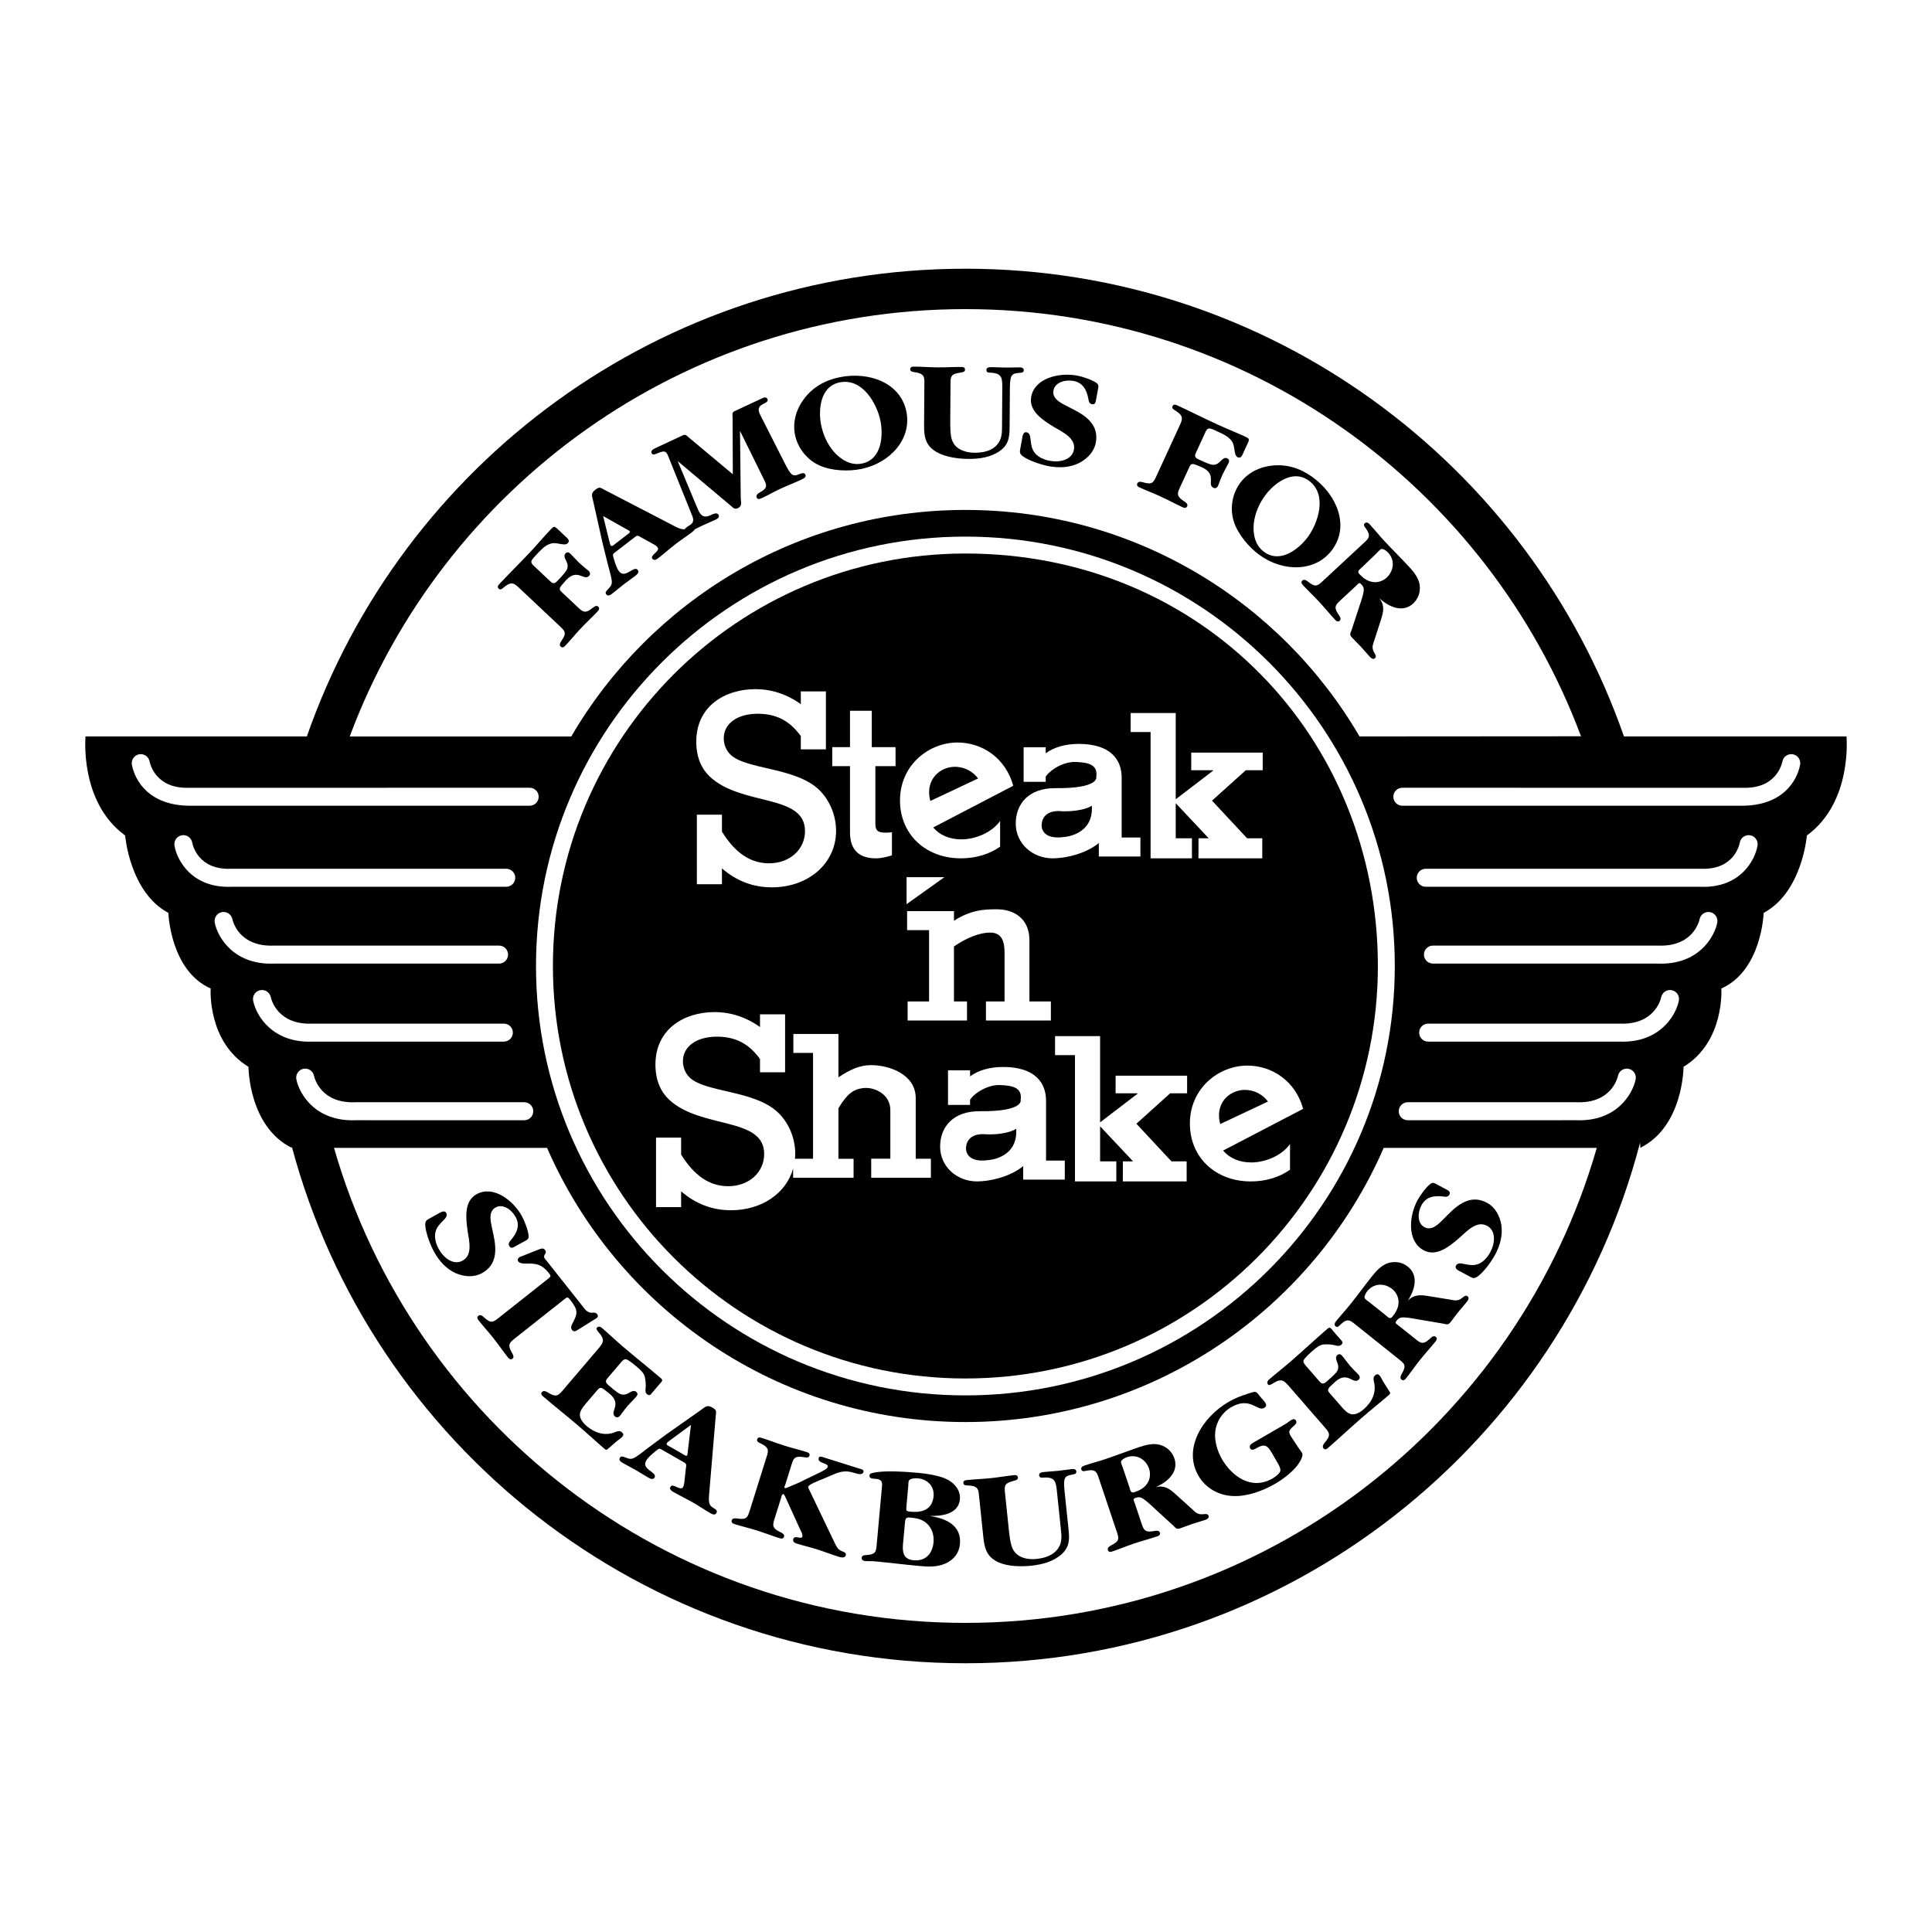 <?xml version="1.0" encoding="utf-8"?>
<!-- Generator: Adobe Illustrator 13.0.0, SVG Export Plug-In . SVG Version: 6.00 Build 14948)  -->
<!DOCTYPE svg PUBLIC "-//W3C//DTD SVG 1.0//EN" "http://www.w3.org/TR/2001/REC-SVG-20010904/DTD/svg10.dtd">
<svg version="1.0" id="Layer_1" xmlns="http://www.w3.org/2000/svg" xmlns:xlink="http://www.w3.org/1999/xlink" x="0px" y="0px"
	 width="192.756px" height="192.756px" viewBox="0 0 192.756 192.756" enable-background="new 0 0 192.756 192.756"
	 xml:space="preserve">
<g>
	<polygon fill-rule="evenodd" clip-rule="evenodd" fill="#FFFFFF" points="0,0 192.756,0 192.756,192.756 0,192.756 0,0 	"/>
	<path fill-rule="evenodd" clip-rule="evenodd" d="M184.223,73.474h-22.201c-9.47-27.167-35.309-46.664-65.703-46.664
		c-30.404,0-56.25,19.508-65.712,46.688l0-0.024H8.533c0,0-0.629,6.557,3.952,9.88c0,0,0.449,5.659,4.312,7.725
		c0,0,0.18,5.748,4.222,7.544c0,0-0.359,5.299,3.772,7.814c0,0,0,5.928,4.312,8.084l0.005-0.143
		c7.934,29.695,35.016,51.566,67.211,51.566c32.333,0,59.513-22.061,67.314-51.949l0.021,0.525c4.312-2.156,4.312-8.084,4.312-8.084
		c4.132-2.516,3.772-7.814,3.772-7.814c4.042-1.796,4.223-7.544,4.223-7.544c3.862-2.066,4.311-7.725,4.311-7.725
		C184.852,80.03,184.223,73.474,184.223,73.474L184.223,73.474z"/>
	<path fill-rule="evenodd" clip-rule="evenodd" fill="#FFFFFF" d="M54.581,114.521c7.009,16.1,23.057,27.357,41.737,27.357
		c18.68,0,34.728-11.258,41.737-27.357h21.257c-7.869,27.369-33.094,47.395-62.994,47.395c-29.901,0-55.125-20.025-62.994-47.395
		H54.581L54.581,114.521z"/>
	<path fill-rule="evenodd" clip-rule="evenodd" fill="#FFFFFF" d="M34.892,73.477C44.179,48.573,68.178,30.84,96.318,30.84
		c28.132,0,52.125,17.727,61.418,42.619l-22.096,0.015c-7.89-13.515-22.545-22.598-39.322-22.598
		c-16.778,0-31.433,9.086-39.323,22.601H34.892L34.892,73.477z"/>
	<path fill-rule="evenodd" clip-rule="evenodd" fill="#FFFFFF" d="M96.318,53.537c-23.66,0-42.841,19.181-42.841,42.841
		c0,23.659,19.181,42.841,42.841,42.841c23.659,0,42.841-19.182,42.841-42.841C139.159,72.718,119.978,53.537,96.318,53.537
		L96.318,53.537z"/>
	<path fill-rule="evenodd" clip-rule="evenodd" d="M51.441,124.332c-0.201,0.111-0.463,0.291-0.63-0.014
		c-0.129-0.234,0.001-0.416,0.134-0.561c0.56-0.65,1-1.434,0.497-2.348c-0.396-0.719-1.263-1.344-1.994-0.941
		c-0.667,0.367-0.546,1.184-0.395,1.875l0.174,0.824c0.358,1.607,0.318,3.055-1.143,3.857c-0.793,0.436-1.762,0.373-2.624-0.002
		c-0.937-0.422-1.646-1.205-2.156-2.133c-0.365-0.664-0.808-1.828-0.871-2.568c-0.042-0.555,0.144-0.602,0.56-0.83l0.692-0.381
		c0.202-0.111,0.649-0.43,0.832-0.098c0.183,0.332-0.157,0.609-0.333,0.797c-0.334,0.346-0.621,0.629-0.741,1.129
		c-0.126,0.574,0.057,1.176,0.339,1.689c0.479,0.871,1.463,1.648,2.37,1.148c1.02-0.559,0.66-1.93,0.502-2.963
		c-0.187-1.322-0.358-2.977,0.901-3.67c1.662-0.912,3.647,0.611,4.523,2.203c0.267,0.486,0.628,1.441,0.663,1.98
		c0.019,0.334-0.206,0.402-0.445,0.533L51.441,124.332L51.441,124.332z"/>
	<path fill-rule="evenodd" clip-rule="evenodd" d="M51.541,133.396c-0.665,0.525-0.974,0.691-0.469,1.561
		c0.105,0.18,0.258,0.441,0.055,0.602c-0.169,0.135-0.322,0.033-0.45-0.127c-0.51-0.645-0.956-1.301-1.466-1.945
		c-0.471-0.594-0.987-1.154-1.458-1.748c-0.137-0.174-0.19-0.334-0.021-0.467c0.18-0.145,0.384-0.002,0.524,0.129
		c0.771,0.719,0.934,0.531,1.666-0.049l4.754-3.764c0.306-0.262,0.327-0.26,0.052-0.605c-0.667-0.844-1.236-0.938-2.208-0.914
		c-0.214,0.008-0.64,0.002-0.797-0.197c-0.127-0.16-0.064-0.311,0.071-0.418c0.079-0.062,0.198-0.098,0.297-0.135l1.632-0.646
		c0.208-0.084,0.461-0.205,0.648,0.031c0.108,0.137,0.11,0.256,0.027,0.381c-0.227,0.361-0.102,0.404,0.173,0.752l3.523,4.449
		c0.304,0.385,0.516,0.721,1.019,0.686c0.151-0.02,0.332-0.021,0.45,0.127c0.226,0.285-0.028,0.406-0.239,0.533l-1.57,0.98
		c-0.2,0.117-0.472,0.354-0.678,0.092c-0.167-0.211-0.075-0.465,0.034-0.65c0.527-1.002,0.602-1.324-0.212-2.354
		c-0.255-0.322-0.299-0.307-0.592-0.076L51.541,133.396L51.541,133.396z"/>
	<path fill-rule="evenodd" clip-rule="evenodd" d="M60.745,137.346c-0.28,0.328-0.462,0.492-0.042,0.852
		c0.252,0.215,0.782,0.668,1.048,0.818c0.383,0.232,0.732,0.115,1.071-0.088c0.169-0.102,0.44-0.248,0.656-0.062
		c0.192,0.164,0.129,0.336-0.002,0.488c-0.285,0.285-0.564,0.615-0.85,0.9c-0.261,0.307-0.517,0.654-0.754,0.98
		c-0.121,0.143-0.309,0.266-0.513,0.092c-0.578-0.492,0.738-1.184-0.537-2.271l-0.536-0.418c-0.416-0.316-0.522-0.143-0.773,0.152
		l-1.091,1.279c-0.233,0.273-0.566,0.688-0.569,1.082c-0.001,0.414,0.331,0.83,0.656,1.107c0.842,0.717,1.812,1.016,2.784,0.656
		c0.203-0.092,0.519-0.219,0.735-0.035c0.192,0.164,0.199,0.303,0.05,0.477c-0.083,0.1-0.398,0.322-0.516,0.41l-0.877,0.762
		c-0.125,0.121-0.204,0.168-0.36,0.033c-0.89-0.758-1.743-1.561-2.633-2.32c-1.154-0.984-2.346-1.926-3.5-2.91
		c-0.168-0.145-0.261-0.279-0.121-0.443c0.149-0.174,0.385-0.086,0.548,0.016c0.92,0.576,1.083,0.338,1.642-0.318l3.31-3.883
		c0.55-0.645,0.875-0.953,0.199-1.719c-0.138-0.156-0.32-0.404-0.245-0.492c0.149-0.176,0.344-0.16,0.512-0.016
		c0.722,0.615,1.382,1.254,2.104,1.869c1.251,1.066,2.539,2.09,3.802,3.166c0.264,0.225,0.046,0.359-0.122,0.557l-0.755,0.887
		c-0.14,0.164-0.252,0.369-0.529,0.133c-0.18-0.152-0.14-0.42-0.121-0.613c0.033-0.33-0.003-0.701-0.068-1.039
		c-0.076-0.424-0.439-0.752-0.764-1.029c-0.205-0.176-0.866-0.738-1.13-0.795c-0.21-0.047-0.45,0.26-0.562,0.391L60.745,137.346
		L60.745,137.346z"/>
	<path fill-rule="evenodd" clip-rule="evenodd" d="M69.971,140.646c0.428-0.301,0.57-0.518,1.119-0.203
		c0.453,0.26,0.353,0.4,0.317,0.844l-0.647,7.68c-0.025,0.232-0.052,0.598-0.022,0.832c0.043,0.307,0.124,0.451,0.391,0.621
		c0.226,0.146,0.508,0.258,0.344,0.545c-0.143,0.248-0.425,0.104-0.617-0.006c-0.576-0.33-1.096-0.693-1.645-1.008
		c-0.686-0.395-1.373-0.721-2.031-1.098c-0.192-0.111-0.425-0.277-0.289-0.514c0.243-0.424,1.003,0.475,1.26,0.025
		c0.093-0.162,0.118-0.395,0.134-0.551l0.14-1.262c0.072-0.539,0.099-0.49-0.395-0.773l-1.796-1.029
		c-0.48-0.275-0.425-0.277-0.818,0.027c-0.316,0.266-0.745,0.602-0.952,0.963c-0.508,0.885,1.158,1.127,0.836,1.688
		c-0.129,0.225-0.411,0.113-0.603,0.002c-0.425-0.242-0.85-0.52-1.275-0.764c-0.425-0.242-0.878-0.469-1.304-0.713
		c-0.206-0.117-0.403-0.281-0.275-0.506c0.122-0.211,0.341-0.119,0.534-0.041c0.434,0.164,0.585,0.219,0.983,0
		c0.35-0.197,0.968-0.703,1.32-0.967l1.74-1.289L69.971,140.646L69.971,140.646z"/>
	<path fill-rule="evenodd" clip-rule="evenodd" fill="#FFFFFF" d="M66.855,143.697c-0.07,0.061-0.28,0.205-0.331,0.291
		c-0.1,0.176,0.217,0.289,0.34,0.361l1.193,0.684c0.096,0.055,0.424,0.309,0.509,0.16c0.036-0.062,0.048-0.338,0.056-0.383
		l0.317-2.65L66.855,143.697L66.855,143.697z"/>
	<path fill-rule="evenodd" clip-rule="evenodd" d="M83.079,153.52c0.11,0.23,0.342,0.754,0.511,0.959
		c0.116,0.156,0.319,0.25,0.511,0.326c0.207,0.08,0.345,0.168,0.276,0.387c-0.09,0.289-0.491,0.193-0.718,0.121
		c-0.724-0.227-1.43-0.508-2.154-0.736c-0.694-0.217-1.375-0.371-2.053-0.584c-0.211-0.066-0.377-0.223-0.308-0.443
		c0.137-0.438,0.801,0.086,0.904-0.242c0.061-0.191-0.118-0.52-0.201-0.682l-1.403-3.076c-0.028-0.068-0.189-0.451-0.28-0.479
		c-0.151-0.047-0.229,0.305-0.23,0.363l-0.585,1.865c-0.253,0.809-0.417,1.119,0.49,1.555c0.187,0.09,0.461,0.221,0.383,0.467
		c-0.064,0.205-0.248,0.209-0.443,0.146c-0.785-0.246-1.521-0.537-2.305-0.783c-0.724-0.227-1.465-0.398-2.188-0.625
		c-0.211-0.066-0.345-0.17-0.28-0.375c0.069-0.219,0.316-0.217,0.506-0.188c1.042,0.16,1.07-0.086,1.35-0.977l1.527-4.869
		c0.263-0.836,0.465-1.164-0.453-1.617c-0.172-0.084-0.47-0.193-0.396-0.426c0.069-0.221,0.233-0.213,0.443-0.15
		c0.784,0.246,1.521,0.539,2.305,0.783c0.724,0.229,1.465,0.4,2.174,0.625c0.211,0.066,0.364,0.16,0.295,0.379
		s-0.318,0.17-0.508,0.143c-1.072-0.172-1.083,0.127-1.372,1.045l-0.546,1.742c-0.028,0.035-0.131,0.26-0.011,0.297
		c0.045,0.014,0.104-0.012,0.138-0.018c0.112-0.039,0.229-0.094,0.345-0.146l0.84-0.355l2.149-1.043
		c0.203-0.117,0.713-0.318,0.786-0.551c0.061-0.191-0.191-0.285-0.353-0.352c-0.237-0.09-0.644-0.217-0.545-0.533
		c0.064-0.205,0.23-0.152,0.441-0.088l3.649,1.146c0.211,0.066,0.446,0.109,0.373,0.342c-0.108,0.344-0.646,0.16-0.902,0.078
		c-0.935-0.293-1.452-0.123-2.296,0.244l-0.917,0.391c-0.248,0.102-1.318,0.504-1.387,0.725c-0.035,0.109,0.078,0.279,0.127,0.387
		L83.079,153.52L83.079,153.52z"/>
	<path fill-rule="evenodd" clip-rule="evenodd" d="M87.968,148.609c0.052-0.572,0.154-0.996-0.554-1.061
		c-0.252-0.023-0.699,0.01-0.668-0.334c0.021-0.23,0.277-0.25,0.471-0.289c1.149-0.242,3.277-0.078,4.489,0.031
		c0.771,0.07,1.865,0.256,2.554,0.535c0.903,0.371,1.593,1.156,1.509,2.086c-0.133,1.461-1.742,1.703-3.041,1.672
		c1.709,0.229,3.211,0.984,3.047,2.789c-0.081,0.887-0.569,1.549-1.431,1.947c-0.86,0.383-1.729,0.334-2.642,0.25
		c-1.511-0.137-2.986-0.328-4.465-0.463c-0.315-0.029-0.604,0.002-0.918-0.025c-0.22-0.02-0.37-0.121-0.35-0.336
		c0.021-0.229,0.261-0.25,0.452-0.262c1.038-0.064,0.986-0.371,1.071-1.303L87.968,148.609L87.968,148.609z"/>
	<path fill-rule="evenodd" clip-rule="evenodd" fill="#FFFFFF" d="M90.443,150.191c-0.056,0.615-0.053,0.586,0.529,0.639
		c1.213,0.096,2.062-0.346,2.173-1.562c0.083-0.916-0.545-1.68-1.553-1.771c-0.252-0.023-0.634-0.014-0.838,0.141
		c-0.154,0.115-0.123,0.479-0.142,0.68L90.443,150.191L90.443,150.191z"/>
	<path fill-rule="evenodd" clip-rule="evenodd" fill="#FFFFFF" d="M90.096,154.012c-0.076,0.832,0.017,1.561,1.056,1.656
		c1.275,0.115,1.894-0.752,1.99-1.811c0.07-0.773-0.219-1.607-0.939-2.062c-0.434-0.285-0.921-0.344-1.44-0.391
		c-0.41-0.037-0.443,0.16-0.479,0.547L90.096,154.012L90.096,154.012z"/>
	<path fill-rule="evenodd" clip-rule="evenodd" d="M106.591,152.414c0.103,0.986,0.207,1.842-0.663,2.641
		c-0.813,0.734-1.926,1.039-3.042,1.156c-1.037,0.107-2.28,0.078-3.211-0.314c-1.197-0.512-1.446-1.381-1.562-2.48l-0.406-3.902
		c-0.091-0.871-0.036-1.252-1.058-1.305c-0.191-0.008-0.507,0.01-0.533-0.232c-0.023-0.23,0.129-0.289,0.349-0.312
		c0.817-0.084,1.609-0.109,2.426-0.195c0.755-0.078,1.504-0.215,2.242-0.293c0.22-0.021,0.397,0.002,0.422,0.23
		c0.023,0.229-0.225,0.285-0.41,0.332c-1.053,0.27-0.944,0.547-0.845,1.504l0.327,3.145c0.062,0.586,0.166,1.746,0.454,2.221
		c0.449,0.805,1.41,1.023,2.338,0.926c0.816-0.086,1.678-0.363,2.133-1.031c0.457-0.641,0.355-1.309,0.283-2.01l-0.379-3.629
		c-0.032-0.314-0.072-0.846-0.261-1.129c-0.204-0.283-0.525-0.32-0.876-0.328c-0.255-0.002-0.607,0.121-0.642-0.207
		c-0.029-0.285,0.27-0.316,0.505-0.342c0.472-0.049,0.946-0.07,1.418-0.119c0.456-0.047,0.924-0.125,1.396-0.176
		c0.189-0.02,0.371,0.049,0.392,0.248c0.03,0.287-0.305,0.277-0.537,0.332c-0.357,0.08-0.571,0.16-0.66,0.531
		c-0.052,0.266-0.016,0.768,0.012,1.023L106.591,152.414L106.591,152.414z"/>
	<path fill-rule="evenodd" clip-rule="evenodd" d="M118.837,150.477c0.458,0.422,0.63,0.682,1.33,0.584
		c0.193-0.02,0.347-0.012,0.411,0.18c0.077,0.232-0.168,0.344-0.363,0.41c-0.419,0.141-0.833,0.25-1.253,0.391
		c-0.419,0.141-0.814,0.305-1.234,0.445c-0.344,0.117-0.43-0.037-0.655-0.264l-2.217-2.029c-0.241-0.223-0.724-0.668-1.027-0.777
		c-0.177-0.076-0.376-0.025-0.556,0.035c-0.284,0.096-0.15,0.248-0.059,0.52l0.608,1.812c0.271,0.803,0.32,1.15,1.311,0.971
		c0.203-0.039,0.502-0.094,0.585,0.15c0.068,0.205-0.078,0.314-0.273,0.381c-0.779,0.262-1.546,0.459-2.325,0.721
		c-0.72,0.242-1.421,0.539-2.14,0.781c-0.209,0.07-0.378,0.066-0.446-0.139c-0.073-0.219,0.129-0.361,0.299-0.449
		c0.938-0.482,0.816-0.699,0.519-1.584l-1.63-4.852c-0.27-0.803-0.309-1.215-1.268-1.043c-0.204,0.037-0.484,0.146-0.562-0.084
		c-0.073-0.219,0.069-0.342,0.294-0.416c0.689-0.232,1.396-0.41,2.086-0.643c1.169-0.393,2.289-0.83,3.442-1.219
		c0.645-0.215,1.371-0.385,2.015-0.207c0.702,0.203,1.219,0.697,1.443,1.365c0.438,1.309-0.623,2.316-1.875,2.859
		c0.877-0.219,1.392,0.168,1.961,0.674L118.837,150.477L118.837,150.477z"/>
	<path fill-rule="evenodd" clip-rule="evenodd" fill="#FFFFFF" d="M112.674,148.363c0.114,0.342,0.116,0.645,0.521,0.508
		c0.449-0.15,0.906-0.381,1.193-0.766c0.364-0.455,0.426-1.068,0.256-1.572c-0.293-0.871-1.172-1.5-2.221-1.148
		c-0.225,0.076-0.602,0.293-0.582,0.5c0.021,0.16,0.16,0.477,0.215,0.641L112.674,148.363L112.674,148.363z"/>
	<path fill-rule="evenodd" clip-rule="evenodd" d="M127.083,145.291c-0.173-0.299-0.456-0.881-0.791-1.02
		c-0.356-0.143-0.712,0.098-1.033,0.266c-0.191,0.111-0.412,0.174-0.534-0.037c-0.158-0.275,0.162-0.477,0.381-0.604l3.201-1.855
		l0.519-0.367c0.191-0.111,0.364-0.127,0.472,0.059c0.138,0.236-0.074,0.408-0.243,0.557c-0.51,0.445-0.542,0.58-0.19,1.123
		l0.724,1.092c0.101,0.141,0.222,0.287,0.315,0.449c0.187,0.322-0.289,1.014-0.484,1.277c-0.587,0.721-1.425,1.355-2.231,1.824
		c-1.218,0.705-2.778,1.262-4.144,1.205c-1.49-0.049-2.775-0.816-3.474-2.021c-1.549-2.674,0.334-5.824,3.029-7.387
		c0.629-0.365,1.274-0.605,1.97-0.826c0.832-0.266,0.701-0.24,1.249,0.422c0.149,0.162,0.341,0.367,0.449,0.555
		c0.107,0.186,0.056,0.348-0.149,0.467c-0.656,0.381-1.391-1.17-3.278-0.076c-0.93,0.539-1.478,1.455-1.595,2.42
		c-0.104,0.957,0.217,1.982,0.679,2.779c0.958,1.652,2.903,3.15,5.051,1.906c0.232-0.135,0.723-0.486,0.766-0.76
		c0.042-0.273-0.224-0.701-0.354-0.926L127.083,145.291L127.083,145.291z"/>
	<path fill-rule="evenodd" clip-rule="evenodd" d="M131.516,137.676c0.283,0.324,0.42,0.529,0.837,0.168
		c0.251-0.219,0.775-0.676,0.965-0.916c0.286-0.344,0.223-0.707,0.072-1.072c-0.074-0.182-0.18-0.473,0.035-0.658
		c0.19-0.166,0.352-0.078,0.483,0.072c0.24,0.326,0.523,0.65,0.764,0.975c0.264,0.305,0.571,0.609,0.858,0.893
		c0.123,0.141,0.217,0.346,0.014,0.521c-0.573,0.498-1.06-0.906-2.325,0.193l-0.494,0.467c-0.374,0.365-0.219,0.496,0.036,0.789
		l1.104,1.268c0.235,0.271,0.597,0.662,0.985,0.725c0.41,0.062,0.869-0.205,1.191-0.484c0.835-0.727,1.275-1.643,1.062-2.656
		c-0.06-0.215-0.139-0.547,0.076-0.732c0.19-0.166,0.328-0.152,0.479,0.021c0.086,0.098,0.259,0.441,0.33,0.57l0.622,0.982
		c0.102,0.139,0.135,0.225-0.021,0.361c-0.883,0.768-1.804,1.49-2.687,2.258c-1.145,0.996-2.253,2.035-3.397,3.031
		c-0.167,0.145-0.314,0.217-0.456,0.053c-0.151-0.172-0.028-0.393,0.096-0.539c0.707-0.824,0.495-1.021-0.071-1.672l-3.347-3.85
		c-0.557-0.639-0.813-1.006-1.671-0.451c-0.174,0.113-0.447,0.256-0.523,0.168c-0.15-0.172-0.106-0.363,0.061-0.51
		c0.716-0.623,1.445-1.182,2.161-1.803c1.24-1.078,2.443-2.201,3.696-3.289c0.262-0.227,0.362,0.008,0.532,0.203l0.764,0.879
		c0.142,0.162,0.328,0.305,0.054,0.543c-0.179,0.156-0.437,0.076-0.624,0.029c-0.322-0.082-0.695-0.1-1.039-0.086
		c-0.43,0.012-0.809,0.322-1.131,0.602c-0.203,0.176-0.859,0.746-0.953,1c-0.077,0.201,0.189,0.482,0.303,0.613L131.516,137.676
		L131.516,137.676z"/>
	<path fill-rule="evenodd" clip-rule="evenodd" d="M144.55,129.641c0.614,0.105,0.899,0.232,1.435-0.23
		c0.152-0.121,0.286-0.195,0.443-0.07c0.19,0.152,0.045,0.381-0.083,0.541c-0.276,0.346-0.565,0.66-0.842,1.006
		s-0.521,0.697-0.796,1.043c-0.228,0.283-0.382,0.201-0.695,0.133l-2.962-0.506c-0.324-0.055-0.97-0.168-1.285-0.096
		c-0.189,0.031-0.329,0.182-0.447,0.33c-0.188,0.234,0.007,0.289,0.231,0.469l1.493,1.193c0.663,0.529,0.893,0.793,1.627,0.105
		c0.15-0.143,0.372-0.35,0.574-0.189c0.168,0.135,0.104,0.307-0.023,0.467c-0.514,0.643-1.052,1.225-1.565,1.867
		c-0.474,0.592-0.902,1.221-1.376,1.812c-0.138,0.174-0.281,0.26-0.45,0.127c-0.18-0.145-0.088-0.375,0.009-0.541
		c0.527-0.914,0.308-1.029-0.423-1.611l-3.997-3.193c-0.662-0.529-0.917-0.854-1.632-0.191c-0.15,0.143-0.327,0.387-0.518,0.234
		c-0.18-0.143-0.127-0.324,0.021-0.51c0.454-0.566,0.953-1.1,1.407-1.668c0.77-0.963,1.475-1.936,2.234-2.887
		c0.424-0.531,0.944-1.066,1.581-1.266c0.701-0.209,1.402-0.074,1.952,0.365c1.078,0.861,0.732,2.285-0.027,3.418
		c0.619-0.658,1.262-0.611,2.015-0.494L144.55,129.641L144.55,129.641z"/>
	<path fill-rule="evenodd" clip-rule="evenodd" fill="#FFFFFF" d="M138.225,131.201c0.28,0.225,0.445,0.479,0.712,0.145
		c0.296-0.369,0.556-0.811,0.589-1.289c0.06-0.58-0.221-1.127-0.636-1.459c-0.719-0.574-1.799-0.627-2.489,0.236
		c-0.148,0.186-0.347,0.572-0.22,0.736c0.104,0.123,0.394,0.312,0.528,0.42L138.225,131.201L138.225,131.201z"/>
	<path fill-rule="evenodd" clip-rule="evenodd" d="M144.269,118.656c0.202,0.109,0.496,0.23,0.332,0.537
		c-0.127,0.236-0.349,0.225-0.544,0.193c-0.851-0.115-1.746-0.057-2.238,0.863c-0.388,0.725-0.437,1.793,0.298,2.186
		c0.672,0.359,1.29-0.188,1.788-0.693l0.596-0.596c1.151-1.176,2.387-1.932,3.855-1.146c0.798,0.428,1.274,1.273,1.431,2.201
		c0.157,1.016-0.112,2.037-0.612,2.971c-0.358,0.668-1.092,1.674-1.678,2.131c-0.441,0.338-0.584,0.209-1.002-0.016l-0.697-0.373
		c-0.202-0.107-0.714-0.309-0.534-0.645c0.179-0.334,0.596-0.201,0.849-0.154c0.473,0.09,0.867,0.176,1.35,0.004
		c0.551-0.207,0.956-0.689,1.231-1.205c0.47-0.879,0.584-2.127-0.328-2.613c-1.026-0.549-1.979,0.5-2.758,1.195
		c-1.008,0.877-2.301,1.924-3.567,1.246c-1.673-0.895-1.478-3.391-0.62-4.992c0.261-0.488,0.864-1.312,1.299-1.637
		c0.269-0.197,0.448-0.047,0.689,0.082L144.269,118.656L144.269,118.656z"/>
	<path fill-rule="evenodd" clip-rule="evenodd" d="M96.318,55.224c-22.729,0-41.154,18.426-41.154,41.154
		c0,22.728,18.425,41.153,41.154,41.153c22.728,0,41.153-18.426,41.153-41.153C137.472,73.65,120.004,55.224,96.318,55.224
		L96.318,55.224z"/>
	<path fill-rule="evenodd" clip-rule="evenodd" fill="#FFFFFF" d="M13.16,76.306c0.301,1.585,1.715,4.062,5.764,4.082h33.92
		c0.496,0,0.898-0.4,0.898-0.896s-0.402-0.898-0.898-0.898L18.74,78.598c-3.185,0.052-3.755-2.33-3.817-2.633l0.001,0.005
		c-0.093-0.487-0.563-0.807-1.05-0.714S13.067,75.819,13.16,76.306L13.16,76.306z"/>
	<path fill-rule="evenodd" clip-rule="evenodd" fill="#FFFFFF" d="M17.408,84.372c0.253,1.492,1.772,4.27,5.714,4.101
		c-0.039,0,27.387,0,27.387,0c0.496,0,0.898-0.402,0.898-0.898c0-0.496-0.402-0.898-0.898-0.898H23.084
		c-3.3,0.141-3.854-2.33-3.906-2.612l0.001,0.007c-0.083-0.489-0.546-0.818-1.036-0.736C17.654,83.419,17.325,83.883,17.408,84.372
		L17.408,84.372z"/>
	<path fill-rule="evenodd" clip-rule="evenodd" fill="#FFFFFF" d="M21.425,92.066c0.301,1.481,1.933,4.239,5.948,4.072
		c-0.038,0,22.418,0,22.418,0c0.496,0,0.898-0.402,0.898-0.898s-0.402-0.898-0.898-0.898H27.335
		c-3.439,0.143-4.088-2.356-4.151-2.641l0.001,0.006c-0.099-0.486-0.573-0.8-1.059-0.701C21.641,91.105,21.327,91.58,21.425,92.066
		L21.425,92.066z"/>
	<path fill-rule="evenodd" clip-rule="evenodd" fill="#FFFFFF" d="M25.258,99.85c0.301,1.482,1.932,4.24,5.947,4.072
		c-0.037,0,19.065,0,19.065,0c0.496,0,0.898-0.4,0.898-0.896s-0.402-0.898-0.898-0.898H31.168c-3.439,0.143-4.088-2.355-4.151-2.641
		l0.001,0.006c-0.099-0.486-0.573-0.801-1.059-0.701C25.473,98.891,25.159,99.363,25.258,99.85L25.258,99.85z"/>
	<path fill-rule="evenodd" clip-rule="evenodd" fill="#FFFFFF" d="M29.569,107.695c0.301,1.48,1.932,4.238,5.947,4.07
		c-0.037,0.002,16.79,0.002,16.79,0.002c0.496,0,0.898-0.402,0.898-0.898s-0.402-0.898-0.898-0.898H35.479
		c-3.439,0.143-4.088-2.355-4.151-2.641l0.001,0.006c-0.099-0.486-0.573-0.799-1.059-0.701
		C29.784,106.734,29.471,107.209,29.569,107.695L29.569,107.695z"/>
	<path fill-rule="evenodd" clip-rule="evenodd" fill="#FFFFFF" d="M179.596,76.306c-0.301,1.585-1.715,4.062-5.764,4.082h-33.921
		c-0.496,0-0.898-0.4-0.898-0.896s0.402-0.898,0.898-0.898l34.104,0.005c3.186,0.052,3.755-2.33,3.817-2.633l-0.001,0.005
		c0.093-0.487,0.562-0.807,1.05-0.714S179.689,75.819,179.596,76.306L179.596,76.306z"/>
	<path fill-rule="evenodd" clip-rule="evenodd" fill="#FFFFFF" d="M175.348,84.372c-0.253,1.492-1.772,4.27-5.714,4.101
		c0.038,0-27.388,0-27.388,0c-0.495,0-0.897-0.402-0.897-0.898c0-0.496,0.402-0.898,0.897-0.898h27.426
		c3.301,0.141,3.854-2.33,3.906-2.612l-0.001,0.007c0.083-0.489,0.546-0.818,1.035-0.736
		C175.102,83.419,175.431,83.883,175.348,84.372L175.348,84.372z"/>
	<path fill-rule="evenodd" clip-rule="evenodd" fill="#FFFFFF" d="M171.331,92.066c-0.302,1.481-1.933,4.239-5.948,4.072
		c0.037,0-22.418,0-22.418,0c-0.496,0-0.898-0.402-0.898-0.898s0.402-0.898,0.898-0.898h22.455c3.44,0.143,4.089-2.356,4.151-2.641
		l-0.001,0.006c0.099-0.486,0.573-0.8,1.059-0.701C171.115,91.105,171.43,91.58,171.331,92.066L171.331,92.066z"/>
	<path fill-rule="evenodd" clip-rule="evenodd" fill="#FFFFFF" d="M167.498,99.85c-0.301,1.482-1.932,4.24-5.947,4.072
		c0.037,0-19.064,0-19.064,0c-0.496,0-0.898-0.4-0.898-0.896s0.402-0.898,0.898-0.898h19.102c3.439,0.143,4.089-2.355,4.151-2.641
		l-0.001,0.006c0.099-0.486,0.572-0.801,1.059-0.701S167.597,99.363,167.498,99.85L167.498,99.85z"/>
	<path fill-rule="evenodd" clip-rule="evenodd" fill="#FFFFFF" d="M163.187,107.695c-0.301,1.48-1.932,4.238-5.947,4.07
		c0.037,0.002-16.789,0.002-16.789,0.002c-0.496,0-0.898-0.402-0.898-0.898s0.402-0.898,0.898-0.898h16.826
		c3.439,0.143,4.089-2.355,4.151-2.641l-0.001,0.006c0.099-0.486,0.573-0.799,1.059-0.701
		C162.972,106.734,163.285,107.209,163.187,107.695L163.187,107.695z"/>
	<path fill-rule="evenodd" clip-rule="evenodd" d="M54.767,57.874c0.314,0.295,0.47,0.486,0.849,0.083
		c0.228-0.242,0.704-0.748,0.868-1.006c0.251-0.372,0.151-0.727-0.035-1.075c-0.092-0.174-0.226-0.452-0.031-0.659
		c0.173-0.185,0.342-0.112,0.489,0.026c0.271,0.299,0.585,0.594,0.857,0.893c0.293,0.275,0.628,0.548,0.943,0.8
		c0.136,0.128,0.25,0.322,0.065,0.518c-0.52,0.552-1.145-0.796-2.293,0.424l-0.444,0.515c-0.336,0.4-0.168,0.515,0.114,0.781
		l1.34,1.26c0.617,0.581,0.825,0.863,1.612,0.236c0.162-0.13,0.399-0.319,0.587-0.142c0.157,0.148,0.08,0.314-0.061,0.463
		c-0.563,0.599-1.146,1.135-1.709,1.733c-0.52,0.553-0.998,1.145-1.518,1.697c-0.151,0.162-0.302,0.237-0.458,0.089
		c-0.167-0.157-0.058-0.379,0.051-0.537c0.6-0.868,0.389-1.001-0.291-1.641l-3.726-3.505c-0.628-0.591-0.867-0.903-1.665-0.265
		c-0.162,0.13-0.367,0.349-0.545,0.182c-0.167-0.158-0.101-0.312,0.051-0.473c0.996-1.06,2.056-2.103,3.052-3.161
		c0.693-0.737,1.366-1.536,2.059-2.274c0.282-0.299,0.368-0.37,0.661-0.094l1.004,0.945c0.136,0.128,0.229,0.323,0.066,0.496
		c-0.206,0.219-0.576,0.109-0.82,0.075c-0.424-0.073-0.667-0.129-1.096,0.054c-0.461,0.196-0.84,0.62-1.187,0.988
		c-0.13,0.138-0.498,0.487-0.543,0.704c-0.035,0.184,0.143,0.352,0.258,0.46L54.767,57.874L54.767,57.874z"/>
	<path fill-rule="evenodd" clip-rule="evenodd" d="M59.173,49.955c-0.114-0.511-0.259-0.726,0.242-1.111
		c0.413-0.318,0.505-0.172,0.901,0.031l6.839,3.547c0.207,0.113,0.534,0.279,0.76,0.34c0.299,0.078,0.465,0.059,0.724-0.123
		c0.222-0.152,0.434-0.37,0.635-0.107c0.175,0.228-0.066,0.432-0.242,0.567c-0.526,0.405-1.062,0.745-1.562,1.13
		c-0.626,0.482-1.192,0.991-1.793,1.454c-0.175,0.135-0.418,0.286-0.584,0.07c-0.298-0.387,0.824-0.743,0.508-1.154
		c-0.114-0.148-0.32-0.261-0.458-0.335l-1.111-0.614c-0.47-0.273-0.415-0.279-0.865,0.068l-1.641,1.263
		c-0.438,0.337-0.418,0.286-0.288,0.766c0.124,0.394,0.268,0.918,0.522,1.249c0.622,0.808,1.485-0.636,1.879-0.124
		c0.158,0.205-0.054,0.423-0.229,0.558c-0.388,0.299-0.807,0.584-1.194,0.884c-0.389,0.299-0.771,0.63-1.16,0.929
		c-0.188,0.145-0.414,0.265-0.572,0.06c-0.148-0.193,0.021-0.361,0.167-0.509c0.319-0.337,0.427-0.456,0.378-0.908
		c-0.047-0.398-0.278-1.164-0.386-1.589l-0.521-2.102L59.173,49.955L59.173,49.955z"/>
	<path fill-rule="evenodd" clip-rule="evenodd" fill="#FFFFFF" d="M60.794,54.003c0.027,0.087,0.08,0.337,0.142,0.417
		c0.123,0.159,0.351-0.089,0.463-0.176l1.089-0.839c0.087-0.067,0.448-0.273,0.343-0.409c-0.044-0.057-0.293-0.174-0.332-0.198
		l-2.325-1.31L60.794,54.003L60.794,54.003z"/>
	<path fill-rule="evenodd" clip-rule="evenodd" d="M73.092,41.67c-0.005-0.235-0.098-0.509,0.174-0.636l2.764-1.292
		c0.215-0.101,0.434-0.155,0.543,0.079c0.122,0.26-0.269,0.396-0.478,0.509c-0.669,0.36-0.354,0.848-0.103,1.349l2.434,4.794
		c0.13,0.24,0.345,0.663,0.569,0.844c0.218,0.168,0.422,0.12,0.672,0.019c0.207-0.081,0.564-0.248,0.686,0.012
		s-0.193,0.407-0.394,0.501c-0.716,0.334-1.428,0.604-2.144,0.938c-0.602,0.281-1.179,0.614-1.794,0.902
		c-0.186,0.087-0.421,0.181-0.525-0.041c-0.146-0.312,0.275-0.494,0.506-0.633c0.629-0.373,0.45-0.718,0.204-1.206l-2.376-4.82
		l0.076,6.768c0.031,0.366,0.153,0.738-0.291,0.945c-0.301,0.141-0.443-0.015-0.653-0.202l-5.347-4.495l1.925,4.603
		c0.251,0.612,0.519,1.185,1.335,0.803c0.215-0.1,0.675-0.348,0.821-0.035c0.104,0.221-0.116,0.387-0.302,0.474
		c-0.43,0.201-0.872,0.376-1.301,0.577c-0.444,0.208-0.862,0.434-1.292,0.635c-0.186,0.087-0.37,0.141-0.467-0.067
		c-0.122-0.26,0.259-0.454,0.461-0.581c0.594-0.373,0.335-0.775,0.139-1.271l-2.16-5.366c-0.245-0.599-0.287-0.913-1.036-0.61
		c-0.221,0.087-0.604,0.314-0.726,0.054c-0.127-0.273,0.202-0.427,0.431-0.534l2.664-1.246c0.301-0.14,0.341-0.016,0.565,0.165
		l4.441,3.712L73.092,41.67L73.092,41.67z"/>
	<path fill-rule="evenodd" clip-rule="evenodd" d="M81.787,46.451c-1.295-0.571-2.205-1.778-2.467-3.06
		c-0.254-1.239,0.094-2.528,0.894-3.587c0.859-1.159,2.071-1.862,3.542-2.164c2.943-0.603,6.083,0.543,6.672,3.415
		c0.56,2.731-1.608,5.142-4.504,5.735C84.639,47.055,82.959,46.973,81.787,46.451L81.787,46.451z"/>
	<path fill-rule="evenodd" clip-rule="evenodd" fill="#FFFFFF" d="M87.839,41.968c-0.344-1.675-1.783-4.285-4.075-3.815
		c-1.982,0.406-2.131,2.828-1.836,4.264c0.196,0.958,0.615,1.898,1.272,2.659c0.672,0.757,1.66,1.406,2.806,1.17
		C88.004,45.836,88.134,43.404,87.839,41.968L87.839,41.968z"/>
	<path fill-rule="evenodd" clip-rule="evenodd" d="M100.731,42.423c-0.007,0.991,0.003,1.854-0.95,2.551
		c-0.89,0.64-2.029,0.819-3.151,0.812c-1.043-0.007-2.275-0.174-3.157-0.669c-1.134-0.64-1.286-1.532-1.278-2.638l0.027-3.923
		c0.006-0.876,0.104-1.25-0.907-1.415c-0.189-0.03-0.505-0.047-0.504-0.291c0.002-0.229,0.16-0.272,0.381-0.271
		c0.822,0.005,1.612,0.069,2.434,0.074c0.758,0.005,1.518-0.047,2.26-0.041c0.221,0.001,0.395,0.045,0.393,0.275
		s-0.254,0.257-0.444,0.284c-1.076,0.151-0.999,0.439-1.005,1.401l-0.022,3.161c-0.004,0.589-0.027,1.753,0.206,2.258
		c0.357,0.85,1.288,1.172,2.22,1.179c0.822,0.005,1.708-0.175,2.234-0.789c0.526-0.586,0.499-1.261,0.504-1.965l0.025-3.65
		c0.002-0.316,0.021-0.848-0.135-1.15c-0.172-0.303-0.487-0.377-0.835-0.422c-0.253-0.031-0.617,0.053-0.614-0.277
		c0.002-0.288,0.302-0.286,0.539-0.284c0.475,0.003,0.948,0.035,1.422,0.039c0.459,0.003,0.934-0.022,1.407-0.019
		c0.19,0.001,0.363,0.089,0.361,0.29c-0.002,0.288-0.333,0.242-0.57,0.269c-0.364,0.041-0.586,0.096-0.715,0.455
		c-0.08,0.258-0.1,0.761-0.102,1.02L100.731,42.423L100.731,42.423z"/>
	<path fill-rule="evenodd" clip-rule="evenodd" d="M109.361,39.849c-0.041,0.226-0.067,0.542-0.409,0.48
		c-0.265-0.048-0.321-0.263-0.351-0.458c-0.15-0.846-0.481-1.68-1.508-1.867c-0.809-0.147-1.84,0.132-1.989,0.952
		c-0.137,0.75,0.574,1.171,1.207,1.491l0.749,0.385c1.473,0.736,2.57,1.681,2.271,3.321c-0.162,0.891-0.822,1.603-1.656,2.035
		c-0.92,0.461-1.975,0.517-3.017,0.327c-0.747-0.136-1.929-0.527-2.543-0.946c-0.457-0.317-0.377-0.492-0.292-0.959l0.142-0.777
		c0.042-0.227,0.077-0.775,0.45-0.707c0.374,0.068,0.374,0.506,0.408,0.761c0.058,0.478,0.097,0.879,0.408,1.287
		c0.365,0.461,0.949,0.699,1.524,0.804c0.98,0.179,2.203-0.095,2.389-1.113c0.209-1.145-1.083-1.731-1.982-2.26
		c-1.144-0.69-2.536-1.602-2.279-3.016c0.341-1.866,2.776-2.445,4.565-2.119c0.544,0.099,1.514,0.422,1.954,0.736
		c0.271,0.195,0.183,0.413,0.133,0.682L109.361,39.849L109.361,39.849z"/>
	<path fill-rule="evenodd" clip-rule="evenodd" d="M119.395,45.005c-0.18,0.392-0.311,0.601,0.191,0.832
		c0.302,0.139,0.934,0.43,1.23,0.503c0.433,0.12,0.737-0.088,1.008-0.375c0.136-0.143,0.356-0.358,0.615-0.239
		c0.229,0.106,0.215,0.289,0.131,0.472c-0.197,0.353-0.377,0.744-0.574,1.096c-0.168,0.366-0.319,0.771-0.459,1.149
		c-0.078,0.169-0.226,0.339-0.47,0.227c-0.689-0.317,0.39-1.339-1.132-2.039l-0.63-0.258c-0.486-0.192-0.542,0.004-0.703,0.356
		l-0.77,1.671c-0.354,0.77-0.556,1.058,0.289,1.604c0.175,0.112,0.43,0.276,0.321,0.512c-0.09,0.196-0.272,0.175-0.459,0.089
		c-0.746-0.343-1.44-0.726-2.188-1.069c-0.688-0.317-1.402-0.582-2.092-0.899c-0.201-0.092-0.32-0.21-0.23-0.406
		c0.096-0.209,0.342-0.175,0.525-0.122c1.015,0.292,1.073,0.051,1.464-0.798l2.139-4.648c0.36-0.783,0.579-1.109-0.279-1.663
		c-0.175-0.112-0.447-0.237-0.346-0.459c0.097-0.209,0.264-0.195,0.465-0.103c1.321,0.608,2.646,1.281,3.969,1.889
		c0.919,0.423,1.891,0.807,2.81,1.229c0.373,0.172,0.468,0.231,0.3,0.597l-0.577,1.253c-0.078,0.17-0.233,0.319-0.449,0.22
		c-0.272-0.125-0.286-0.511-0.332-0.753c-0.065-0.426-0.09-0.674-0.399-1.022c-0.332-0.374-0.855-0.599-1.314-0.81
		c-0.173-0.08-0.62-0.317-0.841-0.292c-0.186,0.026-0.287,0.248-0.354,0.391L119.395,45.005L119.395,45.005z"/>
	<path fill-rule="evenodd" clip-rule="evenodd" d="M123.123,52.106c-0.457-1.339-0.185-2.825,0.58-3.886
		c0.739-1.026,1.924-1.642,3.244-1.77c1.436-0.152,2.772,0.263,3.991,1.141c2.436,1.757,3.719,4.843,2.004,7.221
		c-1.63,2.261-4.871,2.297-7.27,0.569C124.609,54.613,123.532,53.323,123.123,52.106L123.123,52.106z"/>
	<path fill-rule="evenodd" clip-rule="evenodd" fill="#FFFFFF" d="M130.519,53.525c1-1.387,1.946-4.213,0.049-5.581
		c-1.642-1.184-3.524,0.347-4.381,1.536c-0.571,0.792-0.98,1.738-1.096,2.735c-0.103,1.007,0.09,2.173,1.039,2.857
		C127.783,56.265,129.662,54.714,130.519,53.525L130.519,53.525z"/>
	<path fill-rule="evenodd" clip-rule="evenodd" d="M137.155,63.77c-0.196,0.591-0.363,0.855,0.016,1.453
		c0.097,0.168,0.151,0.312,0.004,0.449c-0.179,0.166-0.383-0.012-0.522-0.162c-0.301-0.324-0.57-0.656-0.871-0.98
		c-0.301-0.325-0.613-0.617-0.914-0.941c-0.247-0.267-0.143-0.407-0.028-0.707l0.938-2.855c0.103-0.312,0.309-0.934,0.284-1.256
		c-0.002-0.192-0.132-0.353-0.261-0.492c-0.204-0.22-0.287-0.035-0.498,0.161l-1.4,1.301c-0.621,0.577-0.916,0.765-0.345,1.593
		c0.119,0.17,0.292,0.419,0.103,0.595c-0.158,0.146-0.318,0.059-0.458-0.092c-0.56-0.602-1.055-1.221-1.614-1.823
		c-0.517-0.556-1.074-1.072-1.591-1.628c-0.15-0.162-0.216-0.317-0.058-0.464c0.168-0.157,0.382-0.032,0.532,0.088
		c0.825,0.657,0.973,0.456,1.656-0.18l3.748-3.481c0.621-0.577,0.98-0.781,0.43-1.585c-0.118-0.17-0.334-0.381-0.154-0.547
		c0.168-0.157,0.339-0.078,0.501,0.093c0.494,0.533,0.947,1.105,1.441,1.638c0.839,0.903,1.698,1.744,2.526,2.638
		c0.462,0.498,0.915,1.091,1.018,1.751c0.104,0.724-0.134,1.397-0.649,1.876c-1.011,0.938-2.367,0.386-3.376-0.531
		c0.561,0.709,0.418,1.337,0.192,2.065L137.155,63.77L137.155,63.77z"/>
	<path fill-rule="evenodd" clip-rule="evenodd" fill="#FFFFFF" d="M135.879,56.605c-0.259,0.249-0.532,0.379-0.236,0.687
		c0.328,0.342,0.73,0.657,1.201,0.752c0.567,0.135,1.146-0.071,1.53-0.44c0.663-0.637,0.857-1.7,0.091-2.498
		c-0.164-0.171-0.522-0.419-0.7-0.313c-0.136,0.086-0.362,0.349-0.487,0.468L135.879,56.605L135.879,56.605z"/>
	<polygon fill-rule="evenodd" clip-rule="evenodd" fill="#FFFFFF" points="90.45,87.516 90.45,90.21 94.223,87.516 90.45,87.516 	
		"/>
	<path fill-rule="evenodd" clip-rule="evenodd" fill="#FFFFFF" d="M69.526,81.28h2.503v1.692c1.282,2.059,2.772,3.159,4.709,3.159
		c2.057,0,3.577-1.382,3.577-3.215c0-3.751-6.349-2.454-9.508-5.443c-0.775-0.733-1.341-1.861-1.341-3.469
		c0-3.554,2.861-5.246,5.901-5.246c1.61,0,3.16,0.508,4.53,1.495v-1.27h2.504v5.782h-2.504v-1.326
		c-1.103-1.523-2.444-2.228-4.292-2.228c-2.056,0-3.397,0.987-3.397,2.454c0,0.649,0.268,1.241,0.686,1.636
		c1.58,1.495,6.438,1.241,8.792,3.469c1.073,1.016,1.729,2.566,1.729,4.118c0,3.243-2.742,5.641-6.408,5.641
		c-1.848,0-3.517-0.621-4.978-1.89v1.579h-2.503V81.28L69.526,81.28z"/>
	<path fill-rule="evenodd" clip-rule="evenodd" fill="#FFFFFF" d="M83.036,74.542h1.769v-3.628h2.173v3.628h2.37v1.895h-2.011v5.232
		c0,1.063-0.13,1.556,1.651,1.366v2.301c-0.508,0.162-1.086,0.3-1.595,0.3c-1.525,0-2.589-0.693-2.589-2.588v-6.611h-1.769V74.542
		L83.036,74.542z"/>
	<path fill-rule="evenodd" clip-rule="evenodd" fill="#FFFFFF" d="M128.706,116.703c-1.076,0.762-2.435,1.168-3.911,1.168
		c-3.537,0-6.079-2.404-6.079-5.777c0-3.537,2.889-5.779,5.732-5.779c2.481,0,4.809,1.553,5.566,4.314l-7.988,4.164
		c0.663,0.768,1.629,1.184,2.814,1.184c1.41,0,3.056-0.684,3.865-1.84V116.703L128.706,116.703z"/>
	<path fill-rule="evenodd" clip-rule="evenodd" d="M126.506,109.902c-0.802-1.082-2.267-1.465-3.446-0.908
		c-1.181,0.555-1.69,1.789-1.32,3.152L126.506,109.902L126.506,109.902z"/>
	<polygon fill-rule="evenodd" clip-rule="evenodd" fill="#FFFFFF" points="107.249,105.27 105.261,105.27 105.261,103.375 
		109.757,103.375 109.757,111.977 113.489,109.123 113.489,109.078 111.304,109.078 111.304,107.32 118.438,107.32 118.438,109.078 
		116.75,109.078 113.378,112.115 116.879,115.871 118.392,115.871 118.392,117.871 112.025,117.871 112.029,115.871 
		113.048,115.871 109.757,112.371 109.757,115.871 111.375,115.871 111.375,117.871 107.249,117.871 107.249,105.27 	"/>
	<path fill-rule="evenodd" clip-rule="evenodd" fill="#FFFFFF" d="M95.178,91.863c1.664-1.063,2.932-1.144,4.253-1.144
		c1.77,0,3.275,0.948,3.275,3.098v6.099h2.14v1.898h-6.479v-1.898h1.856v-4.885c0-1.387-0.449-1.988-1.453-1.988
		s-2.325,0.508-3.593,1.387v5.486h1.301v1.898h-5.924v-1.898h2.14V92.8h-2.192v-1.896h4.675V91.863L95.178,91.863z"/>
	<path fill-rule="evenodd" clip-rule="evenodd" fill="#FFFFFF" d="M91.362,115.607v-6.033c0-2.449-2.732-3.305-4.442-3.305
		c-1.179,0-2.131,0.461-3.27,1.213v-4.326h-4.497v1.895h1.965v10.557h-1.803c0.015-0.166,0.027-0.334,0.027-0.504
		c0-1.553-0.656-3.104-1.729-4.119c-2.354-2.227-7.213-1.973-8.792-3.469c-0.417-0.395-0.686-0.986-0.686-1.635
		c0-1.467,1.341-2.453,3.398-2.453c1.848,0,3.189,0.705,4.292,2.229v1.324h2.503v-5.781h-2.503v1.27
		c-1.371-0.988-2.921-1.494-4.53-1.494c-3.041,0-5.902,1.691-5.902,5.244c0,1.607,0.566,2.736,1.341,3.469
		c3.159,2.99,9.508,1.693,9.508,5.443c0,1.834-1.52,3.215-3.577,3.215c-1.937,0-3.427-1.1-4.709-3.158v-1.691h-2.503v6.938h2.503
		v-1.58c1.46,1.27,3.129,1.889,4.978,1.889c3.076,0,5.495-1.691,6.196-4.15v0.91h6.032v-1.895H83.65v-5.043
		c0.866-1.42,1.481-1.928,2.582-2.018c1.014-0.082,2.598,0.605,2.598,2.209v4.844h-1.909v1.902h5.954v-1.895H91.362L91.362,115.607z
		"/>
	<path fill-rule="evenodd" clip-rule="evenodd" fill="#FFFFFF" d="M106.234,115.791v1.896h-4.149v-1.342
		c-1.364,1.109-3.39,1.525-4.591,1.525c-2.08,0-3.698-1.525-3.698-3.467c0-1.988,1.321-3.564,3.975-3.537
		c4.382,0.045,4.06-1.107,4.06-1.107c0.18-1.248-0.773-1.453-2.067-1.504c-1.085-0.041-2.423,0.664-2.98,1.461v0.52h-2.201v-3.447
		h2.201v0.598c0.867-0.617,1.966-0.934,3.304-0.934c3.19,0,4.276,1.596,4.276,3.352v5.986H106.234L106.234,115.791z"/>
	<path fill-rule="evenodd" clip-rule="evenodd" d="M101.386,112.617c0,0-0.771,0.598-2.941,0.561c0,0-1.999-0.336-2.066,1.393
		c0,0-0.112,1.504,2.269,1.168C98.646,115.738,101.588,115.559,101.386,112.617L101.386,112.617z"/>
	<path fill-rule="evenodd" clip-rule="evenodd" fill="#FFFFFF" d="M99.783,84.469c-1.075,0.761-2.435,1.167-3.911,1.167
		c-3.536,0-6.079-2.404-6.079-5.778c0-3.537,2.889-5.778,5.732-5.778c2.482,0,4.808,1.553,5.567,4.315l-7.989,4.162
		c0.664,0.769,1.629,1.185,2.814,1.185c1.41,0,3.056-0.684,3.865-1.84V84.469L99.783,84.469z"/>
	<path fill-rule="evenodd" clip-rule="evenodd" d="M97.584,77.668c-0.802-1.083-2.267-1.465-3.447-0.91
		c-1.18,0.556-1.69,1.789-1.32,3.154L97.584,77.668L97.584,77.668z"/>
	<polygon fill-rule="evenodd" clip-rule="evenodd" fill="#FFFFFF" points="114.795,73.036 112.806,73.036 112.806,71.14 
		117.303,71.14 117.303,79.743 121.034,76.889 121.034,76.843 118.849,76.843 118.849,75.086 125.982,75.086 125.982,76.843 
		124.295,76.843 120.923,79.882 124.424,83.636 125.937,83.636 125.937,85.637 119.57,85.637 119.575,83.636 120.593,83.636 
		117.303,80.136 117.303,83.636 118.92,83.636 118.92,85.637 114.795,85.637 114.795,73.036 	"/>
	<path fill-rule="evenodd" clip-rule="evenodd" fill="#FFFFFF" d="M113.779,83.557v1.896h-4.149v-1.341
		c-1.364,1.11-3.39,1.525-4.592,1.525c-2.08,0-3.697-1.525-3.697-3.467c0-1.988,1.321-3.563,3.976-3.537
		c4.381,0.045,4.059-1.107,4.059-1.107c0.18-1.249-0.773-1.454-2.067-1.504c-1.085-0.043-2.423,0.663-2.98,1.46v0.52h-2.201v-3.447
		h2.201v0.598c0.867-0.617,1.966-0.934,3.304-0.934c3.19,0,4.276,1.595,4.276,3.352v5.986H113.779L113.779,83.557z"/>
	<path fill-rule="evenodd" clip-rule="evenodd" d="M108.931,80.382c0,0-0.771,0.599-2.942,0.562c0,0-1.998-0.337-2.065,1.393
		c0,0-0.112,1.504,2.269,1.167C106.191,83.504,109.133,83.324,108.931,80.382L108.931,80.382z"/>
</g>
</svg>
